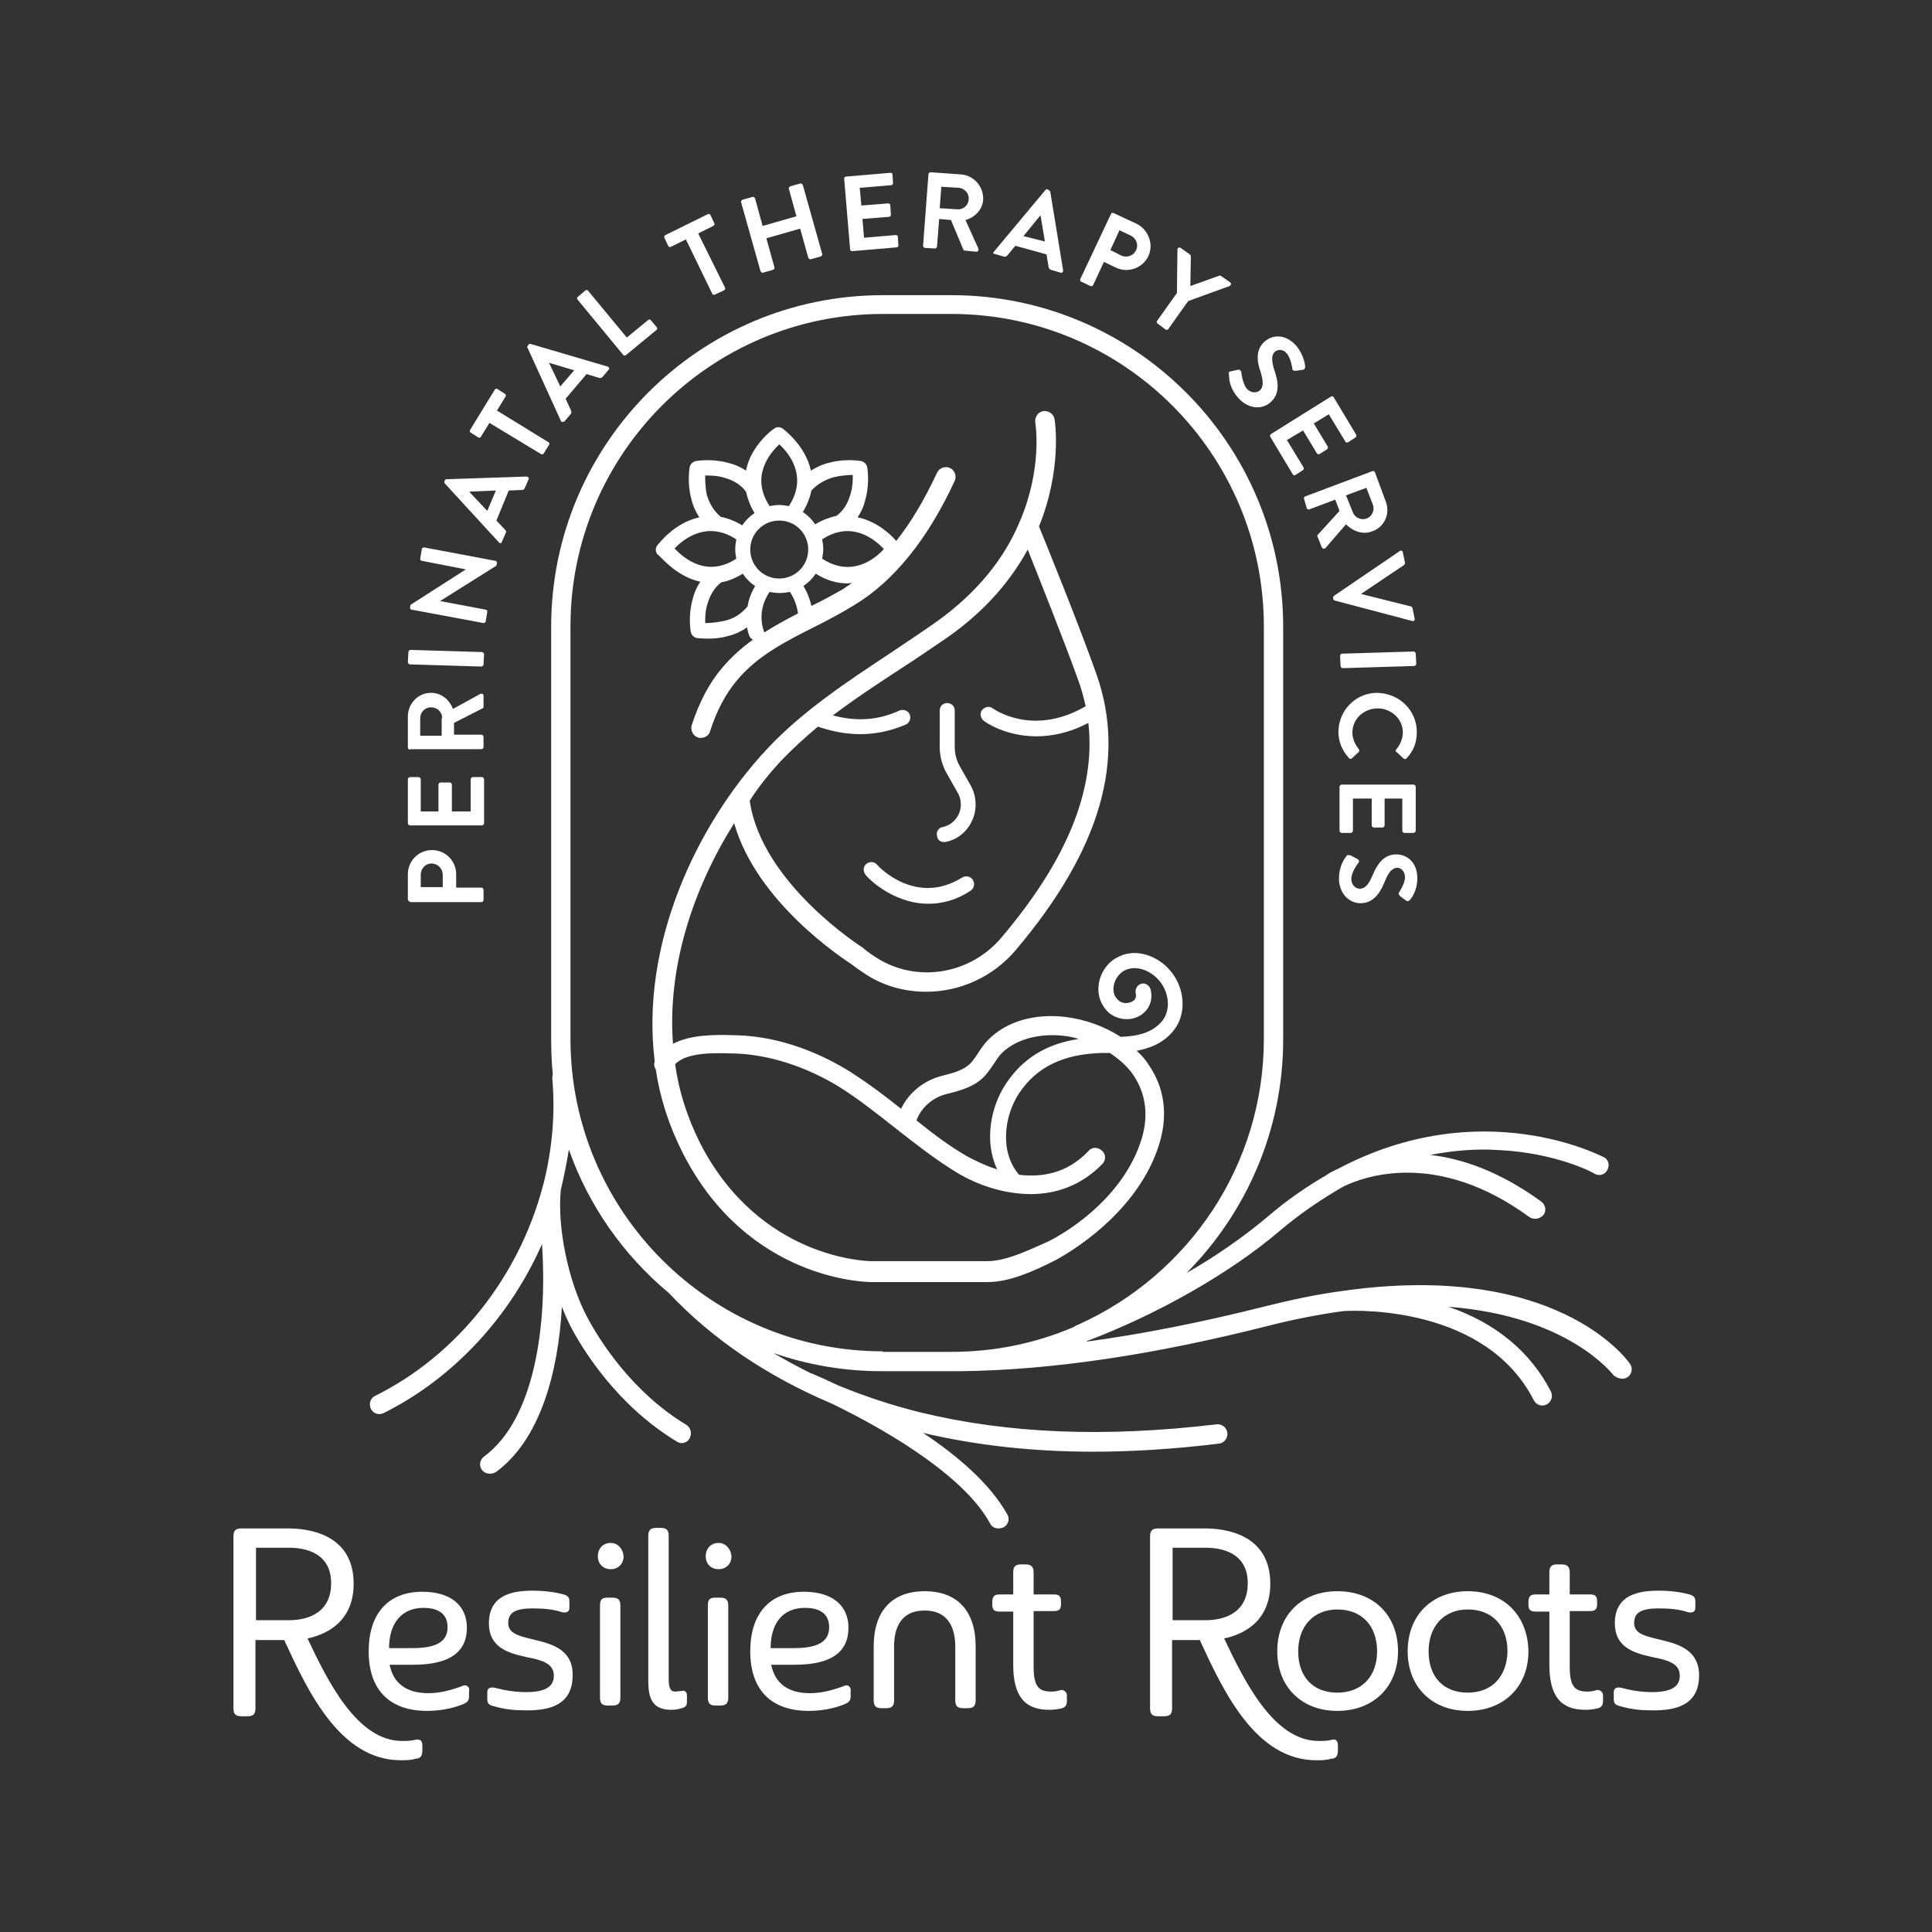 <svg xmlns="http://www.w3.org/2000/svg" xmlns:xlink="http://www.w3.org/1999/xlink" id="Layer_1" x="0px" y="0px" viewBox="0 0 360 360" style="enable-background:new 0 0 360 360;" xml:space="preserve"><rect x="0" y="0" width="360" height="360" fill="#333333" stroke="none"/><style type="text/css">	.st0{fill:#FFFFFF;}</style><g>	<path class="st0" d="M82.5,163c0-1.1-0.9-2.1-2.1-2.1c-1.1,0-2,0.9-2,2.1v2.3h4.1V163z M76.4,168c-0.2,0-0.4-0.2-0.4-0.4v-4.7  c0-2.5,2-4.5,4.5-4.5c2.5,0,4.5,2,4.5,4.5v2.5h4.7c0.2,0,0.4,0.2,0.4,0.4v1.9c0,0.2-0.2,0.4-0.4,0.4H76.4z"></path>	<path class="st0" d="M76.4,153.8c-0.2,0-0.4-0.2-0.4-0.4v-8.2c0-0.2,0.2-0.4,0.4-0.4H78c0.2,0,0.4,0.2,0.4,0.4v6h3.3v-5  c0-0.2,0.2-0.4,0.4-0.4h1.7c0.2,0,0.4,0.2,0.4,0.4v5h3.5v-6c0-0.2,0.2-0.4,0.4-0.4h1.7c0.2,0,0.4,0.2,0.4,0.4v8.2  c0,0.2-0.2,0.4-0.4,0.4H76.4z"></path>	<path class="st0" d="M82.4,133.8c0-1.1-0.9-2-2.1-2c-1.1,0-2,0.9-2,2v3.3h4V133.8z M76.4,139.7c-0.2,0-0.4-0.2-0.4-0.4v-5.8  c0-2.4,1.9-4.4,4.3-4.4c1.9,0,3.4,1.2,4.1,3l5.1-2.8c0.3-0.1,0.6,0,0.6,0.3v2.1c0,0.2-0.1,0.3-0.2,0.3l-5.3,2.7v2.2h5.1  c0.2,0,0.4,0.2,0.4,0.4v1.9c0,0.2-0.2,0.4-0.4,0.4H76.4z"></path>	<path class="st0" d="M76.4,123.8c-0.2,0-0.4-0.2-0.4-0.4l0.1-1.9c0-0.2,0.2-0.4,0.4-0.4l13.3,0.4c0.2,0,0.4,0.2,0.4,0.4l-0.1,1.9  c0,0.2-0.2,0.4-0.4,0.4L76.4,123.8z"></path>	<path class="st0" d="M76.7,113.6c-0.2,0-0.3-0.2-0.3-0.4l0.1-0.5l10.3-6.6l0,0l-8.2-1.6c-0.2,0-0.3-0.2-0.3-0.4l0.3-1.8  c0-0.2,0.3-0.3,0.4-0.3l13.3,2.5c0.2,0,0.3,0.2,0.3,0.4l-0.1,0.5L82,112l0,0l8.5,1.6c0.2,0,0.3,0.2,0.3,0.4l-0.3,1.8  c0,0.2-0.3,0.3-0.4,0.3L76.7,113.6z"></path>	<path class="st0" d="M92.4,91.4l-4.9,0.2l0,0.1l3.3,3.5L92.4,91.4z M93,101.1l-10.1-11c-0.1-0.1-0.1-0.2-0.1-0.4l0.1-0.2  c0.1-0.2,0.2-0.2,0.3-0.2l14.9-0.5c0.3,0,0.5,0.2,0.4,0.5l-0.7,1.6c-0.1,0.3-0.3,0.4-0.6,0.4l-2.4,0.1l-2.3,5.6l1.6,1.7  c0.2,0.2,0.3,0.4,0.1,0.7l-0.7,1.6C93.5,101.2,93.2,101.3,93,101.1"></path>	<path class="st0" d="M91.2,78.8l-1.6,2.6c-0.1,0.2-0.4,0.2-0.5,0.1l-1.4-0.9c-0.2-0.1-0.2-0.3-0.1-0.5l4.6-7.5  c0.1-0.2,0.4-0.2,0.5-0.1l1.4,0.9c0.2,0.1,0.2,0.3,0.1,0.5l-1.6,2.6l9.6,5.9c0.2,0.1,0.2,0.4,0.1,0.5l-1,1.6  c-0.1,0.2-0.4,0.2-0.5,0.1L91.2,78.8z"></path>	<path class="st0" d="M107,69l-4.7-1.4l0,0l2.1,4.4L107,69z M104.5,78.4l-6.2-13.6c-0.1-0.1-0.1-0.3,0.1-0.4l0.1-0.2  c0.1-0.2,0.3-0.1,0.4-0.1l14.3,4.2c0.3,0.1,0.4,0.4,0.2,0.6l-1.1,1.3c-0.2,0.2-0.4,0.3-0.7,0.2l-2.3-0.7l-3.9,4.6l1,2.2  c0.1,0.2,0.1,0.5-0.1,0.7l-1.1,1.3C104.9,78.7,104.6,78.7,104.5,78.4"></path>	<path class="st0" d="M107.6,55.8c-0.1-0.2-0.1-0.4,0.1-0.5l1.4-1.2c0.2-0.1,0.4-0.1,0.5,0.1l7.2,8.7l4-3.3c0.2-0.1,0.4-0.1,0.5,0.1  l1.1,1.3c0.1,0.2,0.1,0.4-0.1,0.5l-5.7,4.7c-0.2,0.1-0.4,0.1-0.5-0.1L107.6,55.8z"></path>	<path class="st0" d="M127.8,44.6l-2.8,1.4c-0.2,0.1-0.4,0-0.5-0.2l-0.7-1.5c-0.1-0.2,0-0.4,0.2-0.5l7.9-3.9c0.2-0.1,0.4,0,0.5,0.2  l0.7,1.5c0.1,0.2,0,0.4-0.2,0.5l-2.8,1.4l5,10.1c0.1,0.2,0,0.4-0.2,0.5l-1.7,0.8c-0.2,0.1-0.4,0-0.5-0.2L127.8,44.6z"></path>	<path class="st0" d="M138.1,37.7c-0.1-0.2,0.1-0.4,0.3-0.5l1.8-0.5c0.2-0.1,0.4,0.1,0.5,0.3l1.4,5.1l6.3-1.8l-1.4-5.1  c-0.1-0.2,0.1-0.4,0.3-0.5l1.8-0.5c0.2-0.1,0.4,0.1,0.5,0.3l3.6,12.8c0.1,0.2-0.1,0.4-0.3,0.5l-1.8,0.5c-0.2,0.1-0.4-0.1-0.5-0.3  l-1.5-5.4l-6.3,1.8l1.5,5.4c0.1,0.2-0.1,0.4-0.3,0.5l-1.8,0.5c-0.2,0.1-0.4-0.1-0.5-0.3L138.1,37.7z"></path>	<path class="st0" d="M157.3,33.3c0-0.2,0.1-0.4,0.4-0.4l8.2-0.7c0.2,0,0.4,0.1,0.4,0.3l0.1,1.6c0,0.2-0.1,0.4-0.3,0.4l-5.9,0.5  l0.3,3.3l5-0.4c0.2,0,0.4,0.1,0.4,0.4l0.1,1.7c0,0.2-0.1,0.4-0.3,0.4l-5,0.4l0.3,3.5l5.9-0.5c0.2,0,0.4,0.1,0.4,0.3l0.1,1.6  c0,0.2-0.1,0.4-0.4,0.4l-8.2,0.7c-0.2,0-0.4-0.1-0.4-0.4L157.3,33.3z"></path>	<path class="st0" d="M178.4,39c1.1,0.1,2.1-0.8,2.1-1.9c0.1-1.1-0.8-2-1.8-2.1l-3.3-0.2l-0.3,4L178.4,39z M173,32.5  c0-0.2,0.2-0.4,0.4-0.4l5.7,0.4c2.4,0.2,4.2,2.3,4.1,4.7c-0.1,1.8-1.5,3.3-3.3,3.8l2.4,5.3c0.1,0.3,0,0.6-0.4,0.6l-2.1-0.2  c-0.2,0-0.3-0.1-0.3-0.2l-2.3-5.5l-2.2-0.2l-0.4,5.1c0,0.2-0.2,0.4-0.4,0.4l-1.8-0.1c-0.2,0-0.4-0.2-0.4-0.4L173,32.5z"></path>	<path class="st0" d="M194.7,45l-0.8-4.8l-0.1,0l-3.1,3.8L194.7,45z M185.2,46.9l9.6-11.5c0.1-0.1,0.2-0.2,0.4-0.1l0.2,0.1  c0.2,0.1,0.2,0.2,0.3,0.3l2.4,14.7c0,0.3-0.2,0.5-0.5,0.4l-1.7-0.5c-0.3-0.1-0.4-0.2-0.5-0.5l-0.4-2.4l-5.8-1.6l-1.5,1.8  c-0.1,0.2-0.4,0.3-0.7,0.2l-1.7-0.5C185.1,47.4,185,47.1,185.2,46.9"></path>	<path class="st0" d="M208.9,47.6c1,0.5,2.3,0.1,2.8-1c0.5-1,0-2.2-1-2.7l-2.1-1l-1.7,3.7L208.9,47.6z M207,39.9  c0.1-0.2,0.3-0.3,0.5-0.2l4.3,2c2.2,1.1,3.2,3.8,2.2,6c-1.1,2.3-3.8,3.2-6,2.2l-2.3-1.1l-2,4.3c-0.1,0.2-0.3,0.3-0.5,0.2l-1.7-0.8  c-0.2-0.1-0.3-0.3-0.2-0.5L207,39.9z"></path>	<path class="st0" d="M219.3,54.6l0.1-8.1c0-0.3,0.3-0.5,0.6-0.3l1.7,1.2c0.1,0.1,0.2,0.2,0.2,0.3l-0.1,5.6l5.3-1.9  c0.1,0,0.2-0.1,0.4,0l1.7,1.2c0.3,0.2,0.2,0.5-0.1,0.7l-7.7,2.8l-3.7,5.2c-0.1,0.2-0.4,0.2-0.5,0.1l-1.5-1.1  c-0.2-0.1-0.2-0.4-0.1-0.5L219.3,54.6z"></path>	<path class="st0" d="M229.3,69.2l1.4-0.3c0.3-0.1,0.5,0.2,0.6,0.4c0,0.1,0.2,2.1,1,3.1c0.7,0.8,1.7,0.9,2.4,0.4  c0.8-0.7,0.7-1.8,0.2-3.5c-0.7-1.9-1-4.2,0.8-5.7c1.4-1.2,3.8-1.5,5.9,0.9c1.3,1.6,1.6,3.4,1.6,3.9c0,0.2-0.2,0.5-0.4,0.5l-1.4,0.2  c-0.3,0-0.6-0.1-0.6-0.4c0-0.2-0.3-2-1-2.8c-0.7-0.9-1.7-0.8-2.2-0.4c-0.7,0.6-0.7,1.6-0.2,3.3c0.7,2,1.3,4.5-0.7,6.2  c-1.6,1.4-4.2,1.2-6-0.9c-1.7-1.9-1.7-3.8-1.7-4.4C228.9,69.5,228.9,69.3,229.3,69.2"></path>	<path class="st0" d="M248,73.9c0.2-0.1,0.4-0.1,0.5,0.1l4.2,7c0.1,0.2,0,0.4-0.1,0.5l-1.4,0.9c-0.2,0.1-0.4,0.1-0.5-0.1l-3.1-5.1  l-2.8,1.7l2.6,4.3c0.1,0.2,0,0.4-0.1,0.5l-1.4,0.9c-0.2,0.1-0.4,0-0.5-0.1l-2.6-4.3l-3,1.8l3.1,5.1c0.1,0.2,0,0.4-0.1,0.5l-1.4,0.9  c-0.2,0.1-0.4,0.1-0.5-0.1l-4.2-7c-0.1-0.2,0-0.4,0.1-0.5L248,73.9z"></path>	<path class="st0" d="M252.1,95.5c0.4,1,1.6,1.5,2.6,1.1c1-0.4,1.5-1.6,1.1-2.6l-1.2-3.1l-3.8,1.4L252.1,95.5z M255.7,87.8  c0.2-0.1,0.4,0,0.5,0.2l2,5.4c0.9,2.3-0.2,4.8-2.5,5.6c-1.7,0.7-3.6,0-4.9-1.3l-3.8,4.4c-0.2,0.2-0.5,0.2-0.7-0.1l-0.8-2  c-0.1-0.2,0-0.3,0.1-0.4l4-4.4l-0.8-2.1l-4.8,1.8c-0.2,0.1-0.4,0-0.5-0.2L243,93c-0.1-0.2,0-0.4,0.2-0.5L255.7,87.8z"></path>	<path class="st0" d="M260.8,102.7c0.2-0.2,0.5-0.1,0.6,0.2l0.4,2c0,0.2-0.1,0.3-0.2,0.4l-7.9,5.3l0,0.1l9.2,2.3  c0.1,0,0.2,0.1,0.3,0.3l0.4,2c0.1,0.3-0.2,0.5-0.5,0.4l-14.4-3.8c-0.1,0-0.2-0.1-0.3-0.3l0-0.2c0-0.2,0.1-0.3,0.2-0.4L260.8,102.7z  "></path>	<path class="st0" d="M263.4,121.4c0.2,0,0.4,0.2,0.4,0.4l0.1,1.9c0,0.2-0.2,0.4-0.4,0.4l-13.3,0.4c-0.2,0-0.4-0.2-0.4-0.4l-0.1-1.9  c0-0.2,0.2-0.4,0.4-0.4L263.4,121.4z"></path>	<path class="st0" d="M264,136.4c0,2-0.6,3.5-1.9,4.9c-0.2,0.2-0.4,0.2-0.6,0l-1.3-1.2c-0.2-0.1-0.2-0.3,0-0.5  c0.7-0.8,1.2-2,1.2-3.1c0-2.6-2.2-4.5-4.7-4.5c-2.5,0-4.7,1.9-4.7,4.5c0,1.2,0.5,2.2,1.2,3.1c0.1,0.2,0.1,0.4,0,0.5l-1.3,1.2  c-0.1,0.2-0.4,0.1-0.5,0c-1.3-1.4-2-3.1-2-4.9c0-4,3.2-7.3,7.2-7.3C260.8,129.2,264,132.4,264,136.4"></path>	<path class="st0" d="M263.4,146.2c0.2,0,0.4,0.2,0.4,0.4v8.2c0,0.2-0.2,0.4-0.4,0.4h-1.7c-0.2,0-0.4-0.2-0.4-0.4v-6h-3.3v5  c0,0.2-0.2,0.4-0.4,0.4H256c-0.2,0-0.4-0.2-0.4-0.4v-5h-3.5v6c0,0.2-0.2,0.4-0.4,0.4h-1.7c-0.2,0-0.4-0.2-0.4-0.4v-8.2  c0-0.2,0.2-0.4,0.4-0.4H263.4z"></path>	<path class="st0" d="M251.7,159.4l1.3,0.7c0.3,0.2,0.3,0.5,0.1,0.7c-0.1,0.1-1.3,1.7-1.3,3c0,1,0.7,1.8,1.6,1.8  c1,0,1.7-0.9,2.4-2.6c0.8-1.9,2-3.8,4.4-3.8c1.8,0,3.9,1.3,3.9,4.5c0,2.1-1,3.6-1.4,4c-0.1,0.2-0.5,0.3-0.7,0.1l-1.1-0.8  c-0.2-0.2-0.4-0.5-0.2-0.7c0.1-0.2,1.1-1.7,1.1-2.8c0-1.2-0.8-1.8-1.4-1.8c-0.9,0-1.6,0.7-2.3,2.4c-0.8,2-2,4.2-4.6,4.2  c-2.1,0-4-1.8-4-4.6c0-2.5,1.2-4,1.6-4.4C251.3,159.4,251.4,159.3,251.7,159.4"></path></g><g>	<path class="st0" d="M77.3,324.2L77.3,324.2c-0.8,0.2-1.6,0.2-2.4,0.2c-8.4,0-13.9-11.3-17.6-19.1c2.9-0.6,8.6-2.7,8.6-10.2  c0-9.3-8.5-10.3-12.2-10.3h-8.7c-1.1,0-1.5,0.4-1.5,1.5v32c0,1.1,0.4,1.5,1.5,1.5h1.1c1.1,0,1.5-0.4,1.5-1.5v-12.7H53l0.1,0.3  c4.3,9.3,10.3,22.1,21.6,22.1c0.9,0,1.8,0,2.8-0.3c0.4,0,1.2-0.1,1.2-1.5v-1c0-0.4-0.1-0.7-0.3-0.9C78,324.1,77.7,324.1,77.3,324.2  z M47.7,301.9v-13.5h6.2c2.9,0,7.8,0.9,7.8,6.6c0,6.2-5.4,6.9-7.8,6.9H47.7z"></path>	<path class="st0" d="M87.1,314.2c-0.4-0.3-0.8-0.1-1.1,0l-0.2,0.1c-1.5,0.5-3.5,1.2-6,1.2c-4,0-6.5-1.8-7.2-5.3h4.4  c6.7,0,10-2.3,10-6.9c0-4.2-3.1-6.7-8.3-6.7c-6.4,0-10,4.1-10,11.1c0,7.2,3.9,11.1,10.9,11.1c3,0,5.4-0.7,6.8-1.3  c0.9-0.4,1-0.8,1-1.5v-0.7C87.5,314.7,87.4,314.4,87.1,314.2z M78.9,299.6c2,0,4.5,0.6,4.5,3.6c0,2.7-2.1,3.9-6.5,3.9h-4.4  C72.5,302.4,74.9,299.6,78.9,299.6z"></path>	<path class="st0" d="M99.8,305.6l-0.4-0.1c-3-0.7-4.7-1.2-4.7-3.1c0-1.9,1.3-2.7,4.6-2.7c2.1,0,3.9,0.2,5.4,0.7  c0.4,0.1,0.8,0.1,1.1-0.1c0.3-0.2,0.3-0.6,0.3-0.9v-1.1c0-0.7-0.4-1-1.1-1.2c-1.4-0.4-3.5-0.7-5.7-0.7c-3.5,0-8.2,0.6-8.2,6.1  c0,4.4,3.5,5.5,6.7,6.2l0.4,0.1c2.6,0.5,5,1.1,5,3.4c0,1.3-0.5,3.1-5.1,3.1c-2.1,0-3.9-0.3-5.9-0.8c-0.4-0.1-0.8-0.1-1.1,0.1  c-0.3,0.2-0.3,0.6-0.3,0.9v1.1c0,0.9,0.4,1.1,1.1,1.3c2.4,0.7,4.2,0.8,6.3,0.8c3.7,0,8.5-0.7,8.5-6.5  C106.8,307.6,103.2,306.4,99.8,305.6z"></path>	<path class="st0" d="M114.1,297.7h-0.9c-1.1,0-1.4,0.4-1.4,1.5v17.1c0,1.1,0.4,1.5,1.4,1.5h0.9c1.1,0,1.5-0.4,1.5-1.5v-17.1  C115.6,298.1,115.2,297.7,114.1,297.7z"></path>	<path class="st0" d="M127.1,315.1c-0.1,0-0.2,0-0.3,0c-0.3,0-0.5,0.1-1,0.1c-0.7,0-1.2-0.4-1.2-2.3v-26.7c0-1.1-0.4-1.5-1.5-1.5  h-0.8c-1.1,0-1.5,0.4-1.5,1.5v27c0,3.2,0.7,5.4,4.3,5.4c0.7,0,1.3-0.1,1.9-0.3c0.8-0.2,1-0.5,1-1.3v-0.9c0-0.4,0-0.7-0.3-0.9  C127.6,315,127.3,315,127.1,315.1z"></path>	<path class="st0" d="M134.2,297.7h-0.9c-1.1,0-1.4,0.4-1.4,1.5v17.1c0,1.1,0.4,1.5,1.4,1.5h0.9c1.1,0,1.5-0.4,1.5-1.5v-17.1  C135.7,298.1,135.3,297.7,134.2,297.7z"></path>	<path class="st0" d="M158.2,314.2c-0.4-0.3-0.8-0.1-1.1,0l-0.2,0.1c-1.5,0.5-3.5,1.2-6,1.2c-4,0-6.5-1.8-7.2-5.3h4.4  c6.7,0,10-2.3,10-6.9c0-4.2-3.1-6.7-8.3-6.7c-6.4,0-10,4.1-10,11.1c0,7.2,3.9,11.1,10.9,11.1c3,0,5.4-0.7,6.8-1.3  c0.9-0.4,1-0.8,1-1.5v-0.7C158.6,314.7,158.4,314.4,158.2,314.2z M150,299.6c2,0,4.5,0.6,4.5,3.6c0,2.7-2.1,3.9-6.5,3.9h-4.4  C143.6,302.4,145.9,299.6,150,299.6z"></path>	<path class="st0" d="M113.8,287.5c-1.4,0-2.4,1-2.4,2.5c0,1.4,1,2.4,2.4,2.4c1.4,0,2.4-1,2.4-2.4  C116.1,288.6,115.1,287.5,113.8,287.5z"></path>	<path class="st0" d="M133.9,287.5c-1.4,0-2.4,1-2.4,2.5c0,1.4,1,2.4,2.4,2.4c1.4,0,2.4-1,2.4-2.4  C136.2,288.6,135.2,287.5,133.9,287.5z"></path>	<path class="st0" d="M172.3,296.5c-6.1,0-9.5,3.7-9.5,10.3v10c0,1.1,0.4,1.5,1.5,1.5h0.8c1.1,0,1.5-0.4,1.5-1.5v-10  c0-3.1,1-6.7,5.7-6.7c4.7,0,5.7,3.7,5.7,6.7v10c0,1.1,0.4,1.5,1.5,1.5h0.8c1.1,0,1.5-0.4,1.5-1.5v-10  C181.8,300.2,178.4,296.5,172.3,296.5z"></path>	<path class="st0" d="M197.7,314.9L197.7,314.9c-0.7,0.2-1.1,0.3-1.8,0.3c-2.1,0-3.3-0.7-3.3-4.5v-10.5h3.8c1,0,1.3-0.4,1.3-1.3  v-0.5c0-1-0.4-1.3-1.3-1.3h-3.8v-4.1c0-1.2-0.6-1.5-1.6-1.5h-0.7c-1.1,0-1.5,0.4-1.5,1.5v4.1h-2.5c-1.1,0-1.4,0.4-1.4,1.5v0.4  c0,1,0.4,1.3,1.4,1.3h2.5v9.9c0,5.8,2.1,8.4,6.7,8.4c0.7,0,1.7-0.1,2.4-0.3c0.3-0.1,0.9-0.3,0.9-1.3v-1c0-0.4-0.1-0.6-0.3-0.8  C198.3,315,198,314.9,197.7,314.9z"></path>	<path class="st0" d="M248.1,324.2L248.1,324.2c-0.8,0.2-1.6,0.2-2.4,0.2c-8.4,0-13.9-11.3-17.6-19.1c2.9-0.6,8.6-2.7,8.6-10.2  c0-9.3-8.5-10.3-12.2-10.3h-8.7c-1.1,0-1.5,0.4-1.5,1.5v32c0,1.1,0.4,1.5,1.5,1.5h1.1c1.1,0,1.5-0.4,1.5-1.5v-12.7h5.2l0.1,0.3  c4.3,9.3,10.3,22.1,21.6,22.1c0.9,0,1.8,0,2.8-0.3c0.4,0,1.2-0.1,1.2-1.5v-1c0-0.4-0.1-0.7-0.3-0.9  C248.8,324.1,248.4,324.1,248.1,324.2z M218.5,301.9v-13.5h6.2c2.9,0,7.8,0.9,7.8,6.6c0,6.2-5.4,6.9-7.8,6.9H218.5z"></path>	<path class="st0" d="M249.2,296.5c-6.7,0-11.2,4.5-11.2,11.2c0,6.6,4.5,11.1,11.2,11.1c6.7,0,11.3-4.5,11.3-11.1  C260.5,301,256,296.5,249.2,296.5z M249.2,315.4c-4.5,0-7.3-2.9-7.3-7.7c0-4.7,2.9-7.8,7.3-7.8c4.5,0,7.4,3,7.4,7.8  C256.6,312.4,253.7,315.4,249.2,315.4z"></path>	<path class="st0" d="M273.5,296.5c-6.7,0-11.2,4.5-11.2,11.2c0,6.6,4.5,11.1,11.2,11.1c6.7,0,11.3-4.5,11.3-11.1  C284.7,301,280.2,296.5,273.5,296.5z M273.5,315.4c-4.5,0-7.3-2.9-7.3-7.7c0-4.7,2.9-7.8,7.3-7.8c4.5,0,7.4,3,7.4,7.8  C280.8,312.4,278,315.4,273.5,315.4z"></path>	<path class="st0" d="M297.6,314.9L297.6,314.9c-0.7,0.2-1.1,0.3-1.8,0.3c-2.1,0-3.3-0.7-3.3-4.5v-10.5h3.8c1,0,1.3-0.4,1.3-1.3  v-0.5c0-1-0.4-1.3-1.3-1.3h-3.8v-4.1c0-1.2-0.6-1.5-1.6-1.5h-0.7c-1.1,0-1.5,0.4-1.5,1.5v4.1h-2.5c-1.1,0-1.4,0.4-1.4,1.5v0.4  c0,1,0.4,1.3,1.4,1.3h2.5v9.9c0,5.8,2.1,8.4,6.7,8.4c0.7,0,1.7-0.1,2.4-0.3c0.3-0.1,0.9-0.3,0.9-1.3v-1c0-0.4-0.1-0.6-0.3-0.8  C298.2,315,298,314.9,297.6,314.9z"></path>	<path class="st0" d="M309.6,305.6l-0.4-0.1c-3-0.7-4.7-1.2-4.7-3.1c0-1.9,1.3-2.7,4.6-2.7c2.1,0,3.9,0.2,5.4,0.7  c0.4,0.1,0.8,0.1,1.1-0.1c0.3-0.2,0.3-0.6,0.3-0.9v-1.1c0-0.7-0.4-1-1.1-1.2c-1.4-0.4-3.5-0.7-5.7-0.7c-3.5,0-8.2,0.6-8.2,6.1  c0,4.4,3.5,5.5,6.7,6.2l0.4,0.1c2.6,0.5,5,1.1,5,3.4c0,1.3-0.5,3.1-5.1,3.1c-2.1,0-3.9-0.3-5.8-0.8c-0.4-0.1-0.8-0.1-1.1,0.1  c-0.3,0.2-0.3,0.6-0.3,0.9v1.1c0,0.9,0.4,1.1,1.1,1.3c2.4,0.7,4.2,0.8,6.3,0.8c3.7,0,8.5-0.7,8.5-6.5  C316.6,307.6,313,306.4,309.6,305.6z"></path>	<path class="st0" d="M216.2,212.5c1.4-5.1,0.7-9.9-2.1-14c-0.6-1-1.4-1.9-2.3-2.7c2.6-0.5,5.1-1.5,6.9-3.8c2.5-3.1,2.1-8-0.7-11.2  c-2.2-2.6-6.4-4.4-10-2.3c-1.8,1-3.1,3-3.3,5.2c-0.2,1.9,0.5,3.7,1.9,5c1.7,1.4,4.1,1.6,5.9,0.5c1.6-1,2.4-2.8,1.9-4.8  c-0.2-0.8-1-1.3-1.7-1.1c-0.8,0.2-1.2,1-1.1,1.7c0.2,0.7,0,1.3-0.6,1.6c-0.7,0.4-1.8,0.5-2.6-0.2c-0.9-0.8-1-1.8-0.9-2.5  c0.1-1.2,0.9-2.4,1.9-3c2.2-1.2,4.9-0.1,6.5,1.7c1.7,1.9,2.5,5.2,0.7,7.6c-1.9,2.3-4.7,2.9-7.8,3c-2.9-1.9-6.4-3.2-10.2-3.7  c-5.8-0.7-11.1,0.8-14.5,4.3c-0.8,0.8-1.3,1.6-1.9,2.5c-0.6,0.9-1.1,1.7-1.9,2.3c-1.3,1-3,1.4-4.5,1.8c-3.5,0.8-6.4,3.1-7.9,6.2  c-3-2.4-6.2-4.8-9.5-6.9c-4.8-3-12.5-6.6-21.3-6.8l-0.3,0c-3.2-0.1-8-0.2-11.4,1.6c-1.1-14.5,3.9-29.2,11.4-41.1  c4.2,14.8,20.4,25.3,21.9,26.3c0.9,0.7,1.8,1.3,2.7,1.9c3.4,2.2,7.3,3.2,11.2,3.2c6.2,0,12.4-2.7,16.7-7.8  c15.8-18.7,20.6-35.5,15-51.4c-3.3-9.3-9.3-24.1-10.7-27.5c4.3-10.6,3-19.4,2.9-20c-0.2-1-1.1-1.6-2.1-1.5c-1,0.2-1.6,1.1-1.5,2.1  c0.1,0.5,1.3,8.6-2.8,18.3c-0.1,0.2-0.2,0.4-0.3,0.7c-2.6,6-7.3,12.5-15.5,18.3c-2.7,1.9-5.6,3.8-8.4,5.7c-8,5.3-16.4,10.8-23.1,18  c-13.2,14.2-23.5,36.5-20.8,58.1c-0.2,0.5-0.1,1,0.2,1.5c0.8,5.4,2.5,10.6,5.1,15.7c12.1,23.6,34.1,23.9,35.1,23.9H184  c4.1,0,8.6-2,12.9-4.2C204.4,230.5,213.4,222.7,216.2,212.5z M145.4,141.9c2.2-2.3,4.5-4.4,7-6.5c2.1,0.7,4.8,1.4,7.9,1.4  c2.6,0,5.5-0.5,8.5-1.8c0.7-0.3,1-1.2,0.7-1.9c-0.3-0.7-1.2-1-1.9-0.7c-3.9,1.8-8,2.1-12.4,0.9c4.1-3.1,8.5-6,12.8-8.8  c2.8-1.8,5.7-3.8,8.5-5.7c7.3-5.1,12-10.9,15-16.4c2.3,5.8,6.7,16.8,9.4,24.3c0.6,1.6,1,3.2,1.4,4.9c-9.8,5.7-17,0.6-17.3,0.4  c-0.6-0.5-1.5-0.3-2,0.3c-0.5,0.6-0.3,1.5,0.3,2c0.2,0.2,4,2.9,9.8,2.9c2.8,0,6.1-0.6,9.7-2.5c1.4,12.3-3.9,25.5-16.2,40  c-5.8,6.9-15.8,8.5-23.2,3.8c-0.8-0.5-1.7-1.1-2.5-1.8c0,0-0.1-0.1-0.1-0.1c-0.2-0.1-18.9-12-21.1-27.4  C141.4,146.5,143.4,144.1,145.4,141.9z M176.6,203.8c2-0.5,4.2-1.1,5.9-2.4c1.3-1,2-2.2,2.7-3.2c0.5-0.7,0.9-1.4,1.4-1.9  c2.6-2.6,6.9-3.8,11.5-3.3c1,0.1,2,0.3,2.9,0.6c-6.1,0.9-10.5,3.7-13.6,8.4c-2.9,4.4-4,10.8-1.6,15.9c-2.5-0.8-4.6-1.9-5.7-2.5  c-3.3-1.9-6.3-4.2-9.3-6.6c0,0,0-0.1,0-0.1C171.7,206.3,173.9,204.4,176.6,203.8z M184,235h-21.6c-0.8,0-20.8-0.4-31.9-21.9  c-2.4-4.8-4-9.7-4.7-14.8c2.2-2.3,7.5-2.1,10.8-2l0.3,0c6.3,0.2,13.3,2.4,19.6,6.3c3.5,2.2,6.9,4.9,10.2,7.5  c3.7,2.9,7.5,5.9,11.6,8.4c4,2.4,8.9,4,13.8,4c4.7,0,9.4-1.6,13.3-5.6c0.7-0.7,0.7-1.9-0.1-2.5c-0.7-0.7-1.9-0.7-2.5,0.1  c-4,4.2-8.7,4.9-12.9,4.4c-3.6-4.1-2.9-10.8,0-15.2c3.3-4.9,8.2-7.3,15.5-7.5l1,0c0.1,0,0.3,0,0.4,0c1.8,1.2,3.4,2.6,4.5,4.3  c2.1,3.2,2.7,7,1.6,11.1c-2.5,9.2-10.7,16.2-17.5,19.7C192.8,232.4,187.8,235,184,235z"></path>	<path class="st0" d="M302.3,256.9c0.4,0,0.7-0.1,1-0.3c0.8-0.6,1-1.7,0.4-2.5c-0.6-0.9-14-19.3-53.9-13.5c0,0,0,0,0,0c0,0,0,0,0,0  c-4.5,0.6-9.2,1.6-14.4,2.9c-11.5,2.9-22.6,5.1-33,6.5c0,0,0.1,0,0.1-0.1c13.2-5,26.6-12.6,35.9-20.5c3.9-3.3,7.9-6,11.9-8.3  c3.9-1.9,17.5-6.9,34.7,5.7c0.3,0.2,0.7,0.3,1.1,0.3c0.6,0,1.1-0.3,1.5-0.7c0.6-0.8,0.4-1.9-0.4-2.5c-7.7-5.6-14.7-8-20.7-8.7  c4.2-0.8,8.5-1.2,12.8-0.9c10.7,0.5,17.8,4.3,17.8,4.4c0.9,0.5,2,0.2,2.4-0.7c0.5-0.9,0.2-2-0.7-2.4c-0.3-0.1-22.7-12-49.5,2.2  c-1.1,0.5-1.8,0.9-1.9,1c-0.1,0.1-0.2,0.1-0.3,0.2c-3.6,2.1-7.3,4.6-11,7.8c-4.3,3.6-9.4,7.2-15,10.4c11.1-11.2,18-26.6,18-43.5  v-76.9c0-34.1-27.7-61.8-61.8-61.8h-12.8c-34.1,0-61.8,27.7-61.8,61.8v76.9c0,2.2,0.1,4.4,0.3,6.5c0,0.2-0.1,0.4-0.1,0.6  c0.6,6.6,0,13.3-1.6,19.7c-0.1,0.2-0.1,0.4-0.2,0.6c0,0,0,0.1,0,0.1c-4.4,16.5-15.7,31.2-31.2,38.9c-0.9,0.4-1.2,1.5-0.8,2.4  c0.3,0.6,0.9,1,1.6,1c0.3,0,0.5-0.1,0.8-0.2c13.2-6.6,23.6-18.1,29.5-31.5c1,15-1.3,32.6-10.8,39.6c-0.8,0.6-1,1.7-0.4,2.5  c0.4,0.5,0.9,0.7,1.5,0.7c0.4,0,0.7-0.1,1.1-0.3c8.1-5.9,11.6-18.2,12.3-30.8c0.5,1.3,1.1,2.6,1.7,3.8c2.2,4.2,8.6,14.6,19.7,21.3  c0.3,0.2,0.6,0.3,0.9,0.3c0.6,0,1.2-0.3,1.5-0.9c0.5-0.9,0.2-2-0.6-2.5c-10.3-6.2-16.3-16-18.4-19.9c-3.6-6.7-5.7-16.9-5-23.9  c0.6-2.5,1.1-5,1.5-7.5c3.7,10.5,10.2,19.7,18.6,26.7c0,0,0,0.1,0.1,0.1c8.1,8.6,18.4,15.5,30.2,20.5c12.2,5.9,25.2,14.2,29.6,22.4  c0.3,0.6,0.9,0.9,1.6,0.9c0.3,0,0.6-0.1,0.9-0.2c0.9-0.5,1.2-1.6,0.7-2.4c-3.1-5.6-9.2-10.9-15.7-15.2c9.8,2.3,20.3,3.5,31.7,3.5  c7.4,0,15.2-0.5,23.4-1.5c1-0.1,1.7-1,1.6-2c-0.1-1-1-1.7-2-1.6c-21,2.5-39,1.7-55.1-2.2c-5.3-1.3-10.4-3-15.3-5  c-2.1-1-3.9-1.8-5.1-2.3c0,0,0,0-0.1,0c-2.4-1.2-4.8-2.5-7-3.8c6.3,2.2,13.1,3.4,20.2,3.4h12.8c0.5,0,1.1,0,1.6,0  c0.1,0,0.2,0,0.4,0c17-0.2,36.1-3.1,57-8.4c5.1-1.3,9.8-2.2,14.2-2.8c3-0.2,26.6-0.8,35.5,16.6c0.3,0.6,0.9,1,1.6,1  c0.3,0,0.6-0.1,0.8-0.2c0.9-0.5,1.2-1.5,0.8-2.4c-3.8-7.4-10.3-12.8-19.1-15.8c22.5,1.7,30.7,12.7,30.8,12.8  C301.2,256.7,301.8,256.9,302.3,256.9z M164.5,251.8c-32.1,0-58.2-26.1-58.2-58.2v-76.9c0-32.1,26.1-58.2,58.2-58.2h12.8  c32.1,0,58.2,26.1,58.2,58.2v76.9c0,23.6-14.1,43.9-34.3,53.1c-0.2,0.1-0.5,0.2-0.7,0.3c-0.2,0.1-0.3,0.2-0.5,0.3  c-7,3-14.7,4.6-22.7,4.6H164.5z"></path>	<path class="st0" d="M175.8,156.9c0.1,0,0.2,0,0.3,0c2.2-0.4,4-1.8,5-3.9c1-2.1,0.9-4.6-0.2-6.6l-2.1-3.7c-0.6-1.1-0.9-2.3-0.9-3.6  v-6.7c0-0.8-0.6-1.4-1.4-1.4c-0.8,0-1.4,0.6-1.4,1.4v6.7c0,1.7,0.4,3.4,1.3,5l2.1,3.7c0.7,1.2,0.7,2.8,0.1,4  c-0.6,1.2-1.6,2-2.9,2.3c-0.8,0.1-1.3,0.9-1.1,1.6C174.6,156.4,175.2,156.9,175.8,156.9z"></path>	<path class="st0" d="M173,168.4c2.4,0,5.1-0.6,7.8-2.4c0.7-0.4,0.9-1.3,0.5-2c-0.4-0.7-1.3-0.9-2-0.5c-8.6,5.4-15.6-2-15.9-2.4  c-0.5-0.6-1.4-0.6-2-0.1c-0.6,0.5-0.6,1.4-0.1,2C161.4,163.3,166.2,168.4,173,168.4z"></path>	<path class="st0" d="M130.5,108.4c-0.7,1-1.2,2.2-1.5,3.5c-0.8,3-0.3,5.7-0.3,5.8c0.1,0.6,0.6,1.1,1.2,1.2c0.1,0,0.9,0.1,2.1,0.1  c1,0,2.4-0.1,3.7-0.5c1.3-0.3,2.5-0.9,3.5-1.6c0.1,0.5,0.2,1,0.4,1.5c0.1,0.4,0.4,0.6,0.7,0.8c-2.1,1.5-4,3.2-5.7,5.2  c-2.4,2.8-4.3,6.4-5.7,10.7c-0.3,0.9,0.2,2,1.1,2.3c0.2,0.1,0.4,0.1,0.6,0.1c0.8,0,1.5-0.5,1.7-1.2c1.2-3.8,2.9-7,5-9.5  c3.8-4.6,9.1-7.3,14.7-10.1c2.4-1.2,4.8-2.5,7.1-3.9c7.5-4.5,13.8-12.4,18.8-23.2c0.4-0.9,0-2-0.9-2.4c-0.9-0.4-2,0-2.4,0.9  c-2.3,4.9-4.8,9.2-7.6,12.7c-1.1-1.3-3.7-3.7-7.2-4.4c0.7-1,1.2-2.2,1.5-3.5c0.8-3,0.3-5.7,0.3-5.8c-0.1-0.6-0.6-1.1-1.2-1.2  c-0.1,0-2.8-0.5-5.8,0.3c-1.3,0.3-2.4,0.8-3.5,1.5c-1-4.7-5.1-7.7-5.2-7.8c-0.5-0.4-1.2-0.4-1.7,0c-0.2,0.1-4.3,3.1-5.2,7.8  c-1-0.7-2.2-1.2-3.5-1.5c-3-0.8-5.7-0.3-5.8-0.3c-0.6,0.1-1.1,0.6-1.2,1.2c0,0.1-0.5,2.8,0.3,5.8c0.3,1.3,0.8,2.4,1.5,3.5  c-4.7,1-7.7,5.1-7.8,5.2c-0.4,0.5-0.4,1.2,0,1.7C122.8,103.3,125.8,107.4,130.5,108.4z M134.9,115.7c-1.4,0.3-2.6,0.4-3.5,0.4  c0-0.9,0-2.2,0.4-3.5c0.5-1.7,1.3-3.1,2.6-4.1c1.3-0.2,2.7-0.8,4-1.6c0.6,0.9,1.4,1.7,2.3,2.3c-0.7,1.2-1.2,2.5-1.4,3.8  C138.2,114.3,136.8,115.3,134.9,115.7z M145.2,97c3,0,5.4,2.4,5.4,5.4c0,3-2.4,5.4-5.4,5.4c-3,0-5.4-2.4-5.4-5.4  C139.8,99.4,142.2,97,145.2,97z M142.3,117.5c-0.8-2.4-0.4-5,1.1-7.2c0.6,0.1,1.2,0.2,1.9,0.2c0.6,0,1.3-0.1,1.9-0.2  c0.8,1.2,1.3,2.6,1.5,4c-2.1,1.1-4.2,2.2-6.2,3.5C142.3,117.7,142.3,117.6,142.3,117.5z M151.2,112.9c-0.3-1.3-0.8-2.6-1.5-3.7  c0.9-0.6,1.7-1.4,2.3-2.3c1.9,1.2,3.9,1.8,5.8,1.8c0.3,0,0.7,0,1-0.1c-0.5,0.4-1.1,0.7-1.6,1.1  C155.3,110.8,153.3,111.9,151.2,112.9z M164.7,102.3c-1.6,1.8-6,5.4-11.5,1.8c0.1-0.6,0.2-1.2,0.2-1.8c0-0.6-0.1-1.3-0.2-1.8  C158.7,96.9,163,100.5,164.7,102.3z M155.4,88.9c1.4-0.3,2.6-0.4,3.5-0.4c0,0.9,0,2.2-0.4,3.5c-0.5,1.8-1.3,3.1-2.6,4.1  c-1.3,0.3-2.7,0.8-4,1.6c-0.6-0.9-1.4-1.7-2.3-2.3c0.8-1.3,1.3-2.6,1.6-4C152.3,90.2,153.7,89.4,155.4,88.9z M145.2,82.8  c1.8,1.6,5.4,6,1.8,11.5c-0.6-0.1-1.2-0.2-1.8-0.2c-0.6,0-1.3,0.1-1.8,0.2C139.8,88.8,143.4,84.5,145.2,82.8z M131.4,88.6  c0.9,0,2.2,0,3.5,0.4c1.8,0.5,3.1,1.3,4.1,2.6c0.3,1.3,0.8,2.7,1.6,4c-0.9,0.6-1.7,1.4-2.3,2.3c-1.3-0.8-2.6-1.3-4-1.6  c-1.2-1-2.1-2.4-2.6-4.1C131.4,90.7,131.4,89.4,131.4,88.6z M137.2,100.5c-0.1,0.6-0.2,1.2-0.2,1.8c0,0.6,0.1,1.3,0.2,1.8  c-5.5,3.6-9.8-0.1-11.5-1.9C127.3,100.5,131.7,96.9,137.2,100.5z"></path></g></svg>